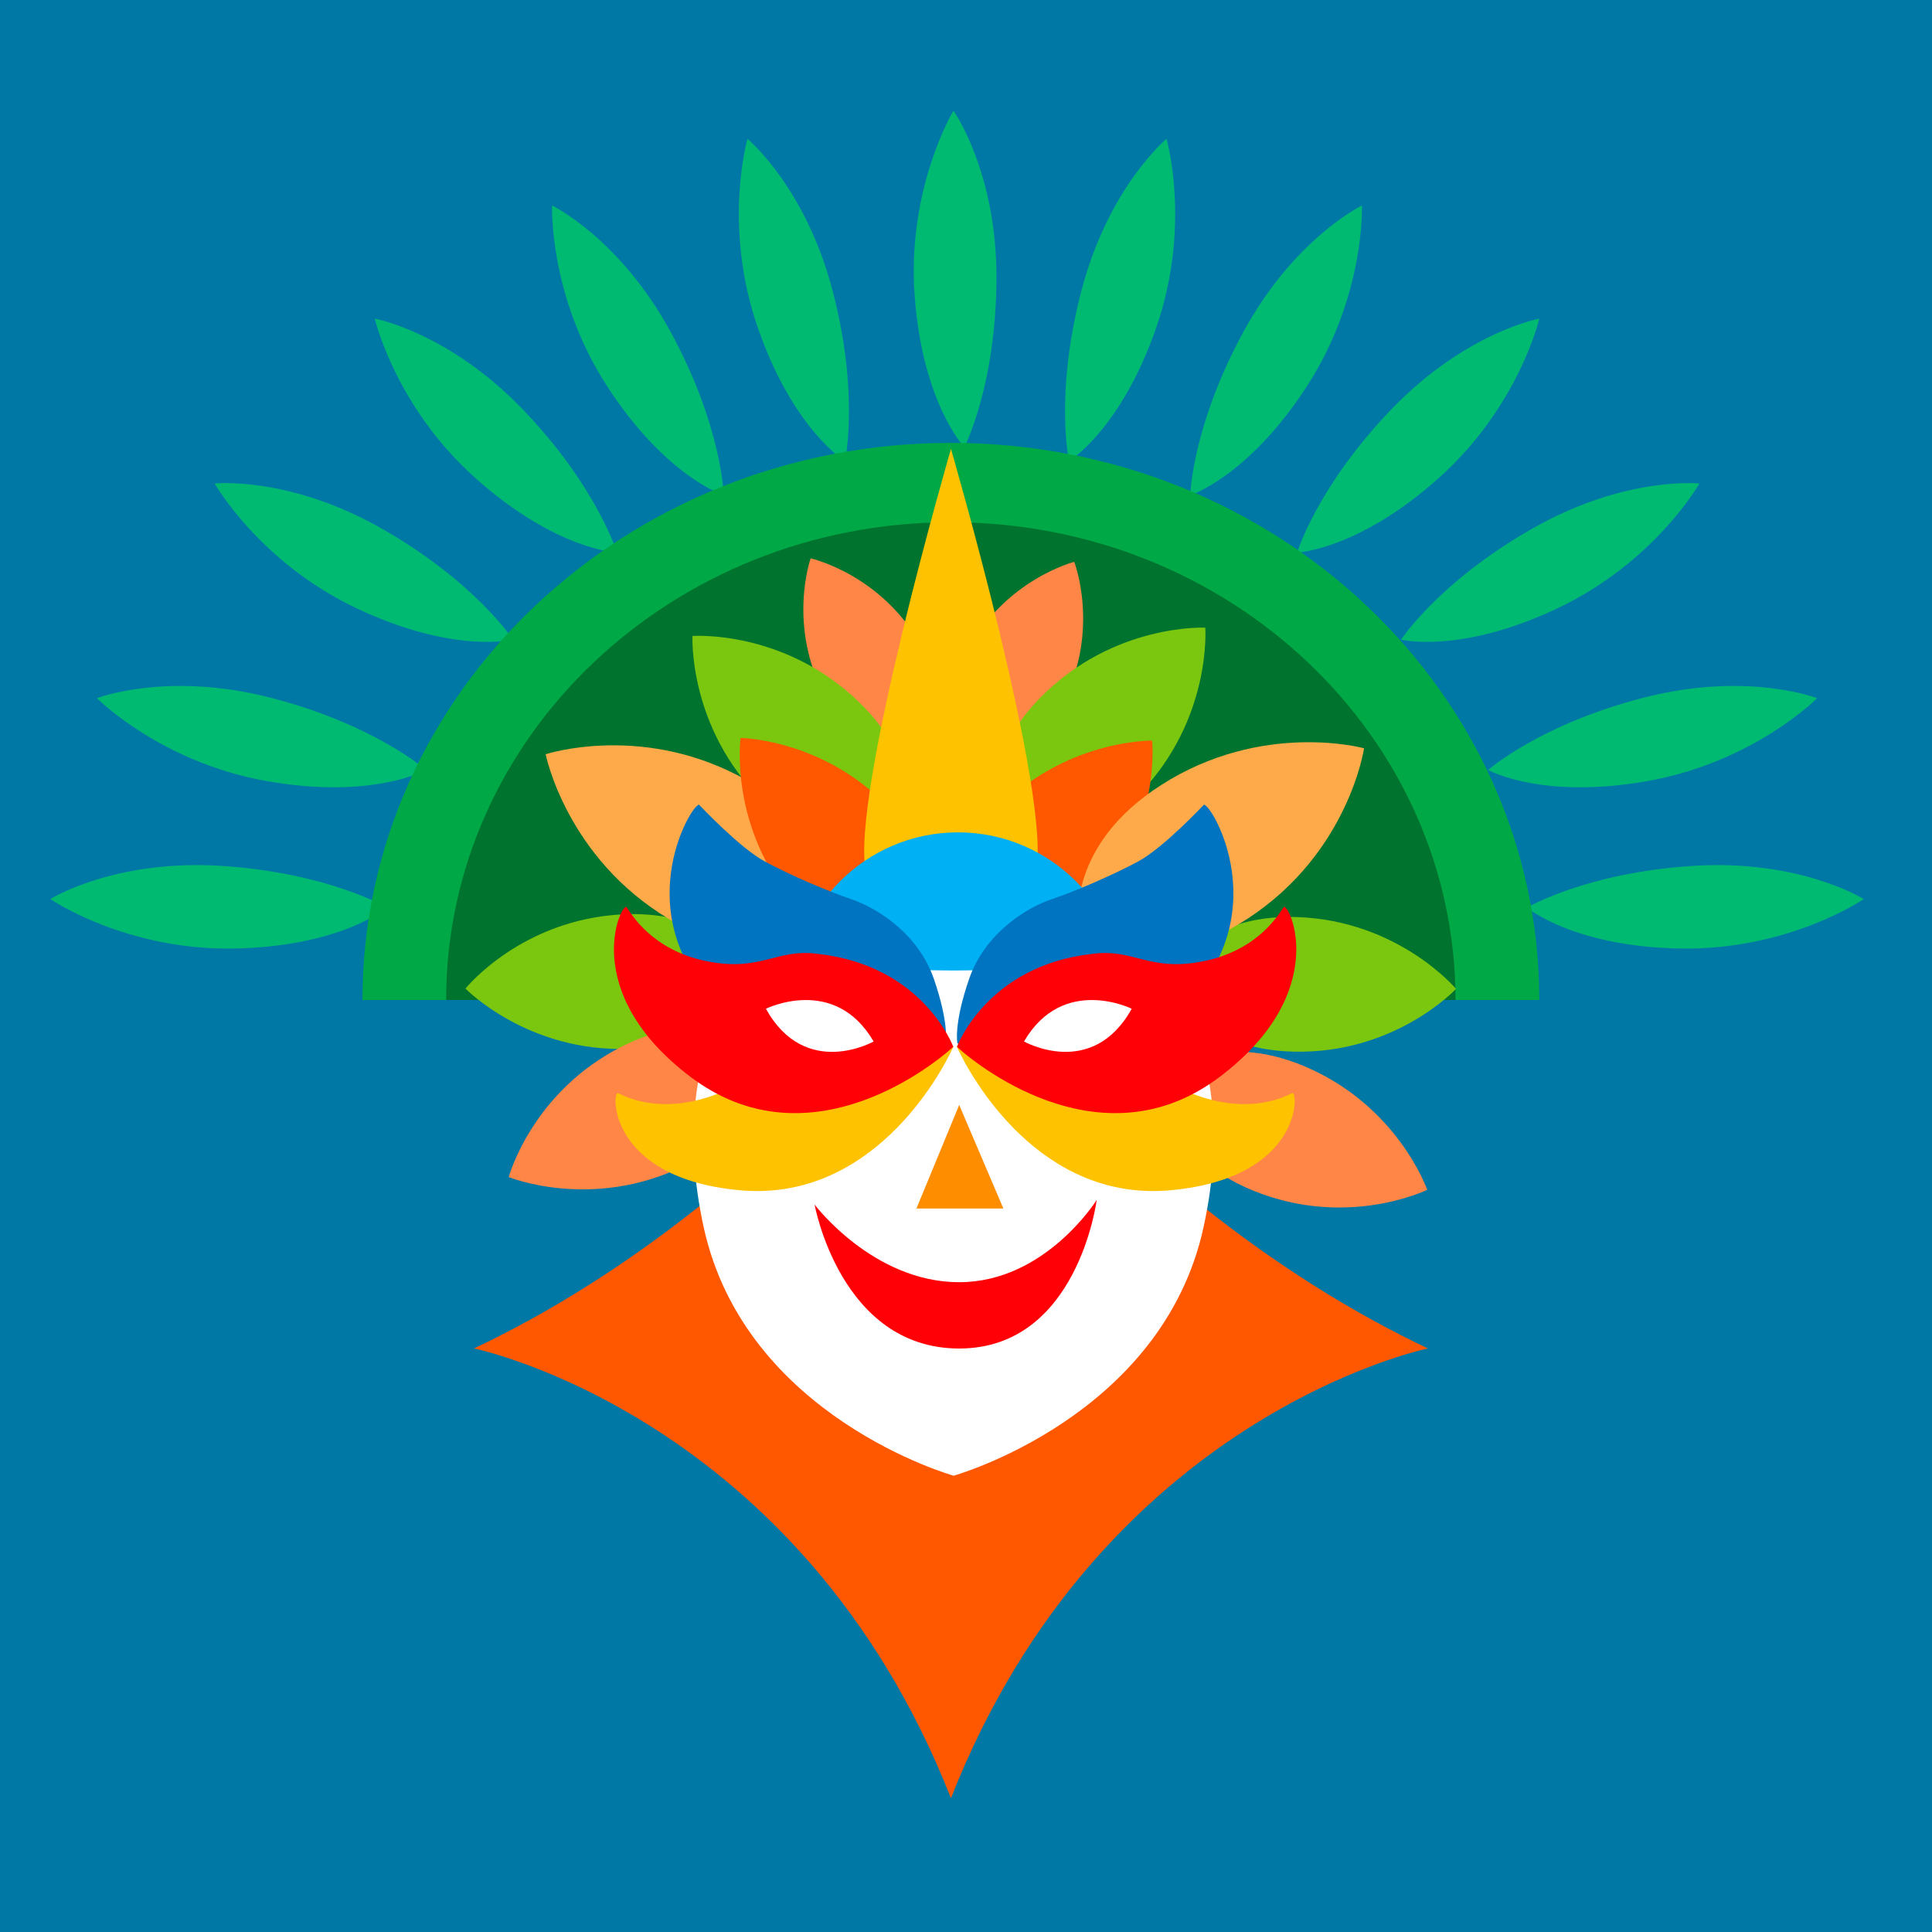 <?xml version="1.0" encoding="UTF-8"?>
<svg id="Layer_2" data-name="Layer 2" xmlns="http://www.w3.org/2000/svg" viewBox="0 0 269.76 269.76">
  <rect x="0" y="0" width="269.76" height="269.76" fill="#333333" stroke="none"/>
  <defs>
    <style>
      .cls-1 {
        fill: #00ba72;
      }

      .cls-2 {
        fill: #00b0f4;
      }

      .cls-3 {
        fill: #00a846;
      }

      .cls-4 {
        fill: #00742e;
      }

      .cls-5 {
        fill: #0074c1;
      }

      .cls-6 {
        fill: #0078a6;
      }

      .cls-7 {
        fill: #ff5800;
      }

      .cls-8 {
        fill: #fff;
      }

      .cls-9 {
        fill: #ffaa4a;
      }

      .cls-10 {
        fill: #ffc200;
      }

      .cls-11 {
        fill: #ff0006;
      }

      .cls-12 {
        fill: #ff8d00;
      }

      .cls-13 {
        fill: #ff8647;
      }

      .cls-14 {
        fill: #7bc70f;
      }
    </style>
  </defs>
  <g id="Masskara">
    <g>
      <rect class="cls-6" x="0" y="0" width="269.76" height="269.76" transform="translate(269.76 269.76) rotate(-180)"/>
      <g>
        <path class="cls-1" d="m133.13,15.45s-6.51,10.77-5.42,25.81,6.94,21.18,6.94,21.18c0,0,4.41-8.53,4.48-23.49s-6-23.49-6-23.49Z"/>
        <g>
          <path class="cls-1" d="m104.37,19.39s-3.5,12.09,1.43,26.33c4.93,14.25,12.18,18.67,12.18,18.67,0,0,2.06-9.38-1.74-23.85-3.8-14.47-11.87-21.15-11.87-21.15Z"/>
          <path class="cls-1" d="m77.09,28.7s-.51,12.57,7.68,25.23c8.2,12.65,16.29,15.22,16.29,15.22,0,0-.25-9.6-7.39-22.75-7.15-13.15-16.58-17.7-16.58-17.7Z"/>
          <path class="cls-1" d="m52.33,44.48s2.83,12.26,14.08,22.3c11.25,10.04,19.73,10.37,19.73,10.37,0,0-2.78-9.19-13.14-19.98-10.37-10.79-20.67-12.68-20.67-12.68Z"/>
          <path class="cls-1" d="m29.98,67.51s6.18,10.96,19.8,17.42c13.62,6.45,21.85,4.38,21.85,4.38,0,0-5.26-8.04-18.25-15.46-12.99-7.43-23.41-6.34-23.41-6.34Z"/>
          <path class="cls-1" d="m13.54,97.49s8.85,8.94,23.7,11.57c14.84,2.62,22.23-1.55,22.23-1.55,0,0-7.19-6.36-21.69-10.09-14.49-3.73-24.25.07-24.25.07Z"/>
          <path class="cls-1" d="m7.04,125.54s10.38,7.12,25.45,6.9c15.07-.22,21.55-5.71,21.55-5.71,0,0-8.26-4.89-23.2-5.83-14.93-.94-23.8,4.63-23.8,4.63Z"/>
        </g>
        <g>
          <path class="cls-1" d="m162.88,19.39s3.5,12.09-1.43,26.33c-4.93,14.25-12.18,18.67-12.18,18.67,0,0-2.06-9.38,1.74-23.85s11.87-21.15,11.87-21.15Z"/>
          <path class="cls-1" d="m190.16,28.7s.51,12.57-7.68,25.23c-8.2,12.65-16.29,15.22-16.29,15.22,0,0,.25-9.6,7.39-22.75s16.58-17.7,16.58-17.7Z"/>
          <path class="cls-1" d="m214.93,44.48s-2.83,12.26-14.08,22.3c-11.25,10.04-19.73,10.37-19.73,10.37,0,0,2.78-9.19,13.14-19.98,10.37-10.79,20.67-12.68,20.67-12.68Z"/>
          <path class="cls-1" d="m237.28,67.51s-6.18,10.96-19.8,17.42c-13.62,6.45-21.85,4.38-21.85,4.38,0,0,5.26-8.04,18.25-15.46,12.99-7.43,23.41-6.34,23.41-6.34Z"/>
          <path class="cls-1" d="m253.72,97.49s-8.85,8.94-23.7,11.57c-14.84,2.62-22.23-1.55-22.23-1.55,0,0,7.19-6.36,21.69-10.09,14.49-3.73,24.25.07,24.25.07Z"/>
          <path class="cls-1" d="m260.22,125.54s-10.38,7.12-25.45,6.9c-15.07-.22-21.55-5.71-21.55-5.71,0,0,8.26-4.89,23.2-5.83,14.93-.94,23.8,4.63,23.8,4.63Z"/>
        </g>
        <path class="cls-7" d="m132.78,132.24s-25.54,36.58-66.6,56.04c0,0,45.59,9.31,66.6,62.8,21.01-53.49,66.6-62.8,66.6-62.8-41.06-19.46-66.6-56.04-66.6-56.04Z"/>
        <g>
          <path class="cls-3" d="m214.93,139.63c0-42.96-36.79-77.79-82.16-77.79s-82.16,34.83-82.16,77.79h164.33Z"/>
          <path class="cls-4" d="m203.23,139.63c0-36.85-31.55-66.71-70.47-66.71s-70.47,29.87-70.47,66.71h140.93Z"/>
        </g>
        <g>
          <g>
            <path class="cls-13" d="m128.96,106.3c.66-.85,4.88-6.88-.33-16.15-5.61-9.99-15.38-12.17-15.44-12.19h0s-3.37,9.47,2.14,19.55c5.1,9.33,12.44,8.95,13.51,8.84l.03.05s.02-.02.05-.06c.04,0,.06,0,.06,0l-.02-.04Z"/>
            <path class="cls-13" d="m135.21,107.31c1.07.08,8.43.23,13.24-9.25,5.18-10.21,1.56-19.55,1.54-19.61h0s-9.75,2.47-15.06,12.65c-4.92,9.42-.52,15.32.17,16.15l-.03.05s.03,0,.07,0c.02.03.04.05.04.05l.02-.04Z"/>
          </g>
          <path class="cls-14" d="m126.17,117.48c.49-1.27,3.42-10.14-6.28-19.5-10.45-10.09-23.13-9.19-23.2-9.18h0s-.64,12.74,9.73,22.97c9.59,9.47,18.38,6.34,19.64,5.82l.05.05s.01-.03.04-.09c.04-.02.07-.03.07-.03l-.04-.04Z"/>
          <path class="cls-14" d="m139.61,117.12c1.27.49,10.14,3.42,19.5-6.28,10.09-10.45,9.19-23.13,9.18-23.2h0s-12.74-.64-22.98,9.72c-9.47,9.59-6.34,18.38-5.82,19.64l-.05.05s.03.01.09.04c.02.04.03.07.03.07l.04-.04Z"/>
          <path class="cls-7" d="m133.82,132.96c1.26.44,10,2.99,18.83-6.72,9.51-10.47,8.23-22.75,8.22-22.83h0s-12.45-.22-22.12,10.18c-8.94,9.62-5.6,18.06-5.05,19.26l-.05.05s.03.01.09.03c.02.04.03.07.03.07l.04-.04Z"/>
          <path class="cls-14" d="m163.25,137.04c.5,1.24,4.3,9.51,17.43,9.8,14.15.31,22.57-8.71,22.62-8.77h0s-8.01-9.54-22.19-10.02c-13.12-.44-17.3,7.61-17.86,8.82h-.07s.01.03.03.09c-.02.04-.03.07-.03.07h.06Z"/>
          <path class="cls-14" d="m105.01,136.2c-.58-1.2-4.97-9.18-18.08-8.53-14.13.7-21.89,10.3-21.94,10.36h0s8.67,8.94,22.85,8.41c13.12-.5,16.72-8.83,17.18-10.07h.07s-.01-.04-.04-.09c.02-.04.02-.07.02-.07h-.06Z"/>
          <path class="cls-13" d="m106.95,146.62c-1.01-.86-8.23-6.41-19.99-.56-12.66,6.31-15.91,18.23-15.93,18.29h0s11.53,4.71,24.3-1.47c11.82-5.72,11.76-14.8,11.69-16.12l.06-.03s-.03-.02-.07-.06c0-.05,0-.08,0-.08l-.05.03Z"/>
          <path class="cls-13" d="m162.23,150.89c.02,1.33.63,10.42,12.79,15.37,13.11,5.33,24.2-.1,24.26-.13h0s-4.09-11.76-17.17-17.26c-12.11-5.08-18.88.95-19.83,1.88l-.07-.03s0,.04,0,.09c-.03.03-.05.05-.05.05l.05.02Z"/>
          <path class="cls-9" d="m150.76,130.34c1.31.87,10.57,6.38,23.55-2.14,13.99-9.19,16.14-23.63,16.15-23.72h0s-14.2-3.92-28.33,5.13c-13.08,8.38-11.75,19.03-11.47,20.57l-.07.05s.03.02.09.06c.01.05.02.09.02.09l.06-.04Z"/>
          <path class="cls-9" d="m117.08,129.25c.19-1.56.98-12.31-12.45-20.1-14.47-8.4-28.36-3.86-28.44-3.84h0s2.85,14.45,17.27,23.04c13.34,7.95,22.27,1.99,23.53,1.06l.07.04s0-.04.02-.11c.04-.03.07-.06.07-.06l-.06-.03Z"/>
          <path class="cls-7" d="m129.6,133.34c.58-1.2,4.14-9.58-4.49-19.48-9.29-10.67-21.64-10.82-21.71-10.82h0s-1.66,12.34,7.54,23.14c8.51,10,17.28,7.66,18.55,7.26l.05.05s.02-.03.04-.08c.04-.01.07-.03.07-.03l-.04-.04Z"/>
        </g>
        <g>
          <path class="cls-10" d="m132.78,62.68s-14.17,48.72-11.86,59.13c2.31,10.41,11.86,10.99,11.86,10.99,0,0,9.54-.58,11.86-10.99,2.31-10.41-11.86-59.13-11.86-59.13Z"/>
          <circle class="cls-2" cx="133.76" cy="139.49" r="23.27"/>
          <path class="cls-8" d="m159.96,132.8s-11.57,2.71-26.8,2.71-26.8-2.71-26.8-2.71c0,0-13.9,11.9-8.12,38.5,5.78,26.6,34.91,34.75,34.91,34.75,0,0,29.13-8.15,34.91-34.75,5.78-26.6-8.12-38.5-8.12-38.5Z"/>
          <path class="cls-5" d="m97.62,112.37s5.67,6.04,9.18,7.92,8.65,4.11,12.11,5.28,9.29,4.73,11.49,11.13,1.63,8.96,1.63,8.96c0,0-13.81,10.86-30.72-4.33-14.41-13.2-4.67-29.3-3.69-28.96Z"/>
          <path class="cls-5" d="m168.09,112.37s-5.67,6.04-9.18,7.92-8.65,4.11-12.11,5.28-9.29,4.73-11.49,11.13-1.63,8.96-1.63,8.96c0,0,13.81,10.86,30.72-4.33,14.41-13.2,4.67-29.3,3.69-28.96Z"/>
          <path class="cls-10" d="m133.11,146.17s-7.97-6.08-21.3-.68c-5.32,2.02-5.86,5.46-13.03,7.73-7.17,2.27-11.58-.2-12.48-.58s-1.49,11.78,16.83,13.54,28.01-15.7,29.98-20.01Z"/>
          <path class="cls-11" d="m133.11,146.17s-4.16-11.35-18.9-12.98c-5.82-.8-7.95,2.57-15.58,1.01-7.63-1.55-10.48-6.61-11.13-7.52s-6.96,11.7,8.94,23.7,32.82-.72,36.67-4.22Z"/>
          <path class="cls-10" d="m133.61,146.17s7.97-6.08,21.3-.68c5.32,2.02,5.86,5.46,13.03,7.73,7.17,2.27,11.58-.2,12.48-.58s1.49,11.78-16.83,13.54c-18.32,1.76-28.01-15.7-29.98-20.01Z"/>
          <path class="cls-11" d="m133.61,146.17s4.16-11.35,18.9-12.98c5.82-.8,7.95,2.57,15.58,1.01,7.63-1.55,10.48-6.61,11.13-7.52s6.96,11.7-8.94,23.7c-15.9,12-32.82-.72-36.67-4.22Z"/>
          <path class="cls-8" d="m106.94,140.85s9.6-4.77,15.04,4.57c0,0-9.51,5.37-15.04-4.57Z"/>
          <path class="cls-8" d="m158.02,140.85s-9.6-4.77-15.04,4.57c0,0,9.51,5.37,15.04-4.57Z"/>
          <polygon class="cls-12" points="133.93 154.28 127.96 168.74 140.1 168.74 133.93 154.28"/>
          <path class="cls-11" d="m113.74,168.19s8.15,10.84,20.19,10.84,19.2-11.49,19.2-11.49c0,0-2.62,20.75-19.2,20.75s-20.19-20.1-20.19-20.1Z"/>
        </g>
      </g>
    </g>
  </g>
</svg>